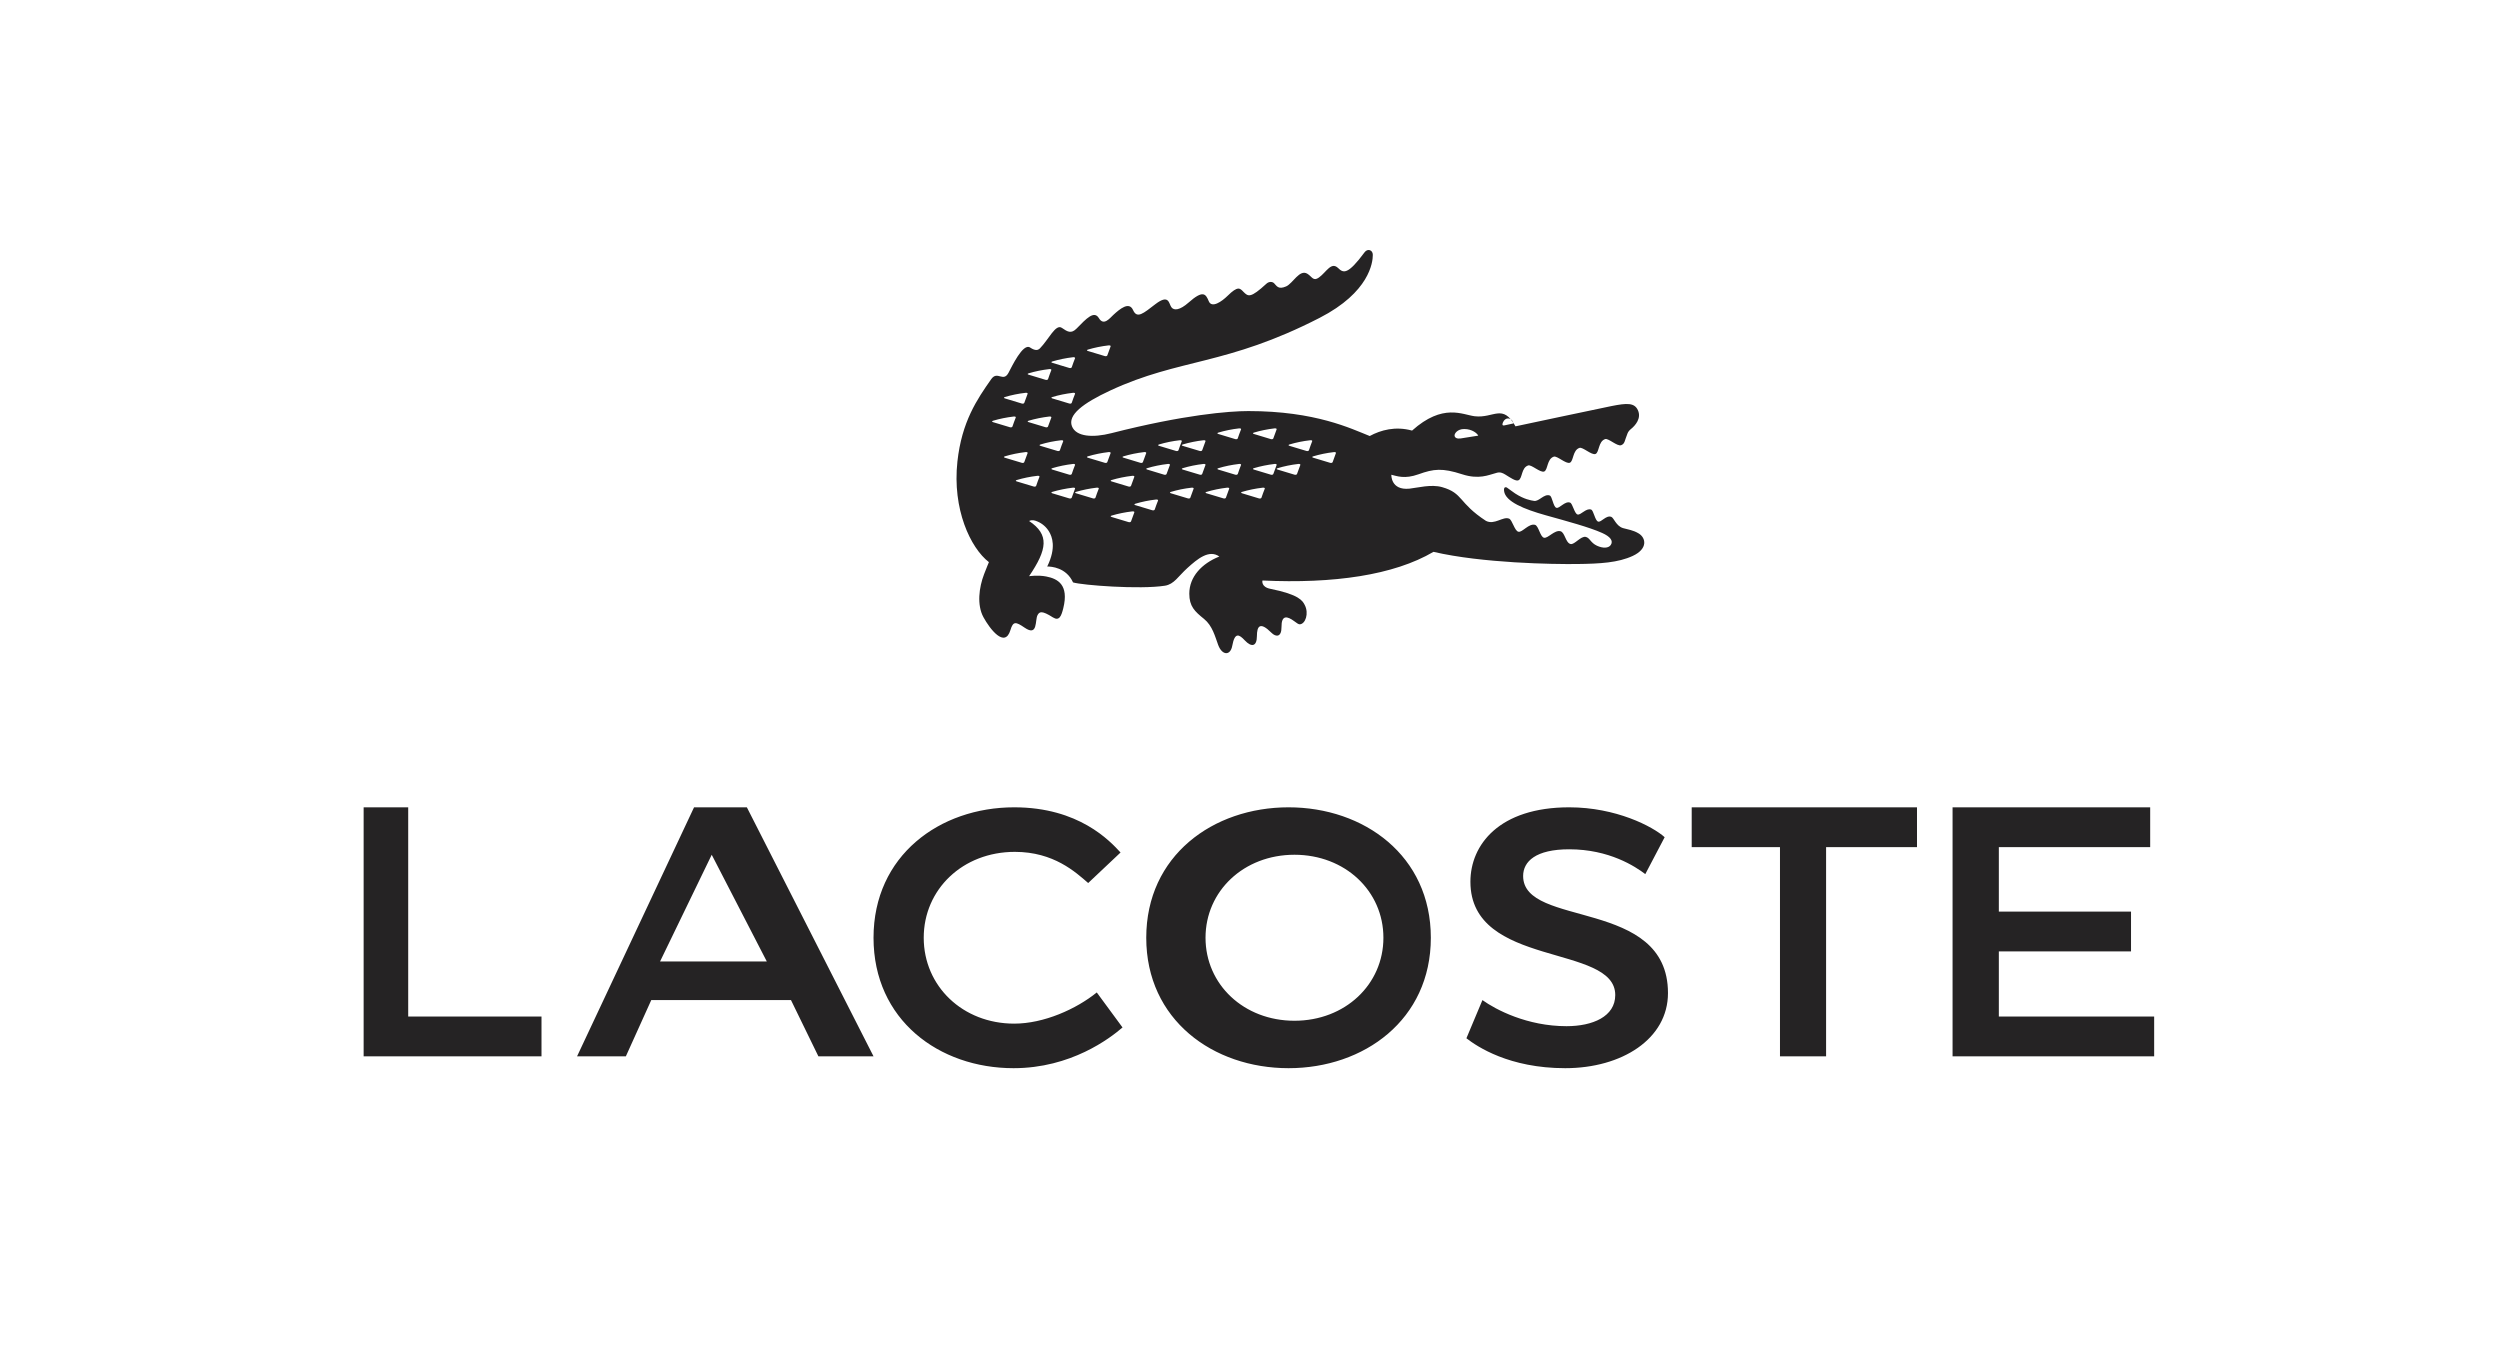<?xml version="1.0" encoding="UTF-8"?>
<svg width="110px" height="60px" viewBox="0 0 110 60" version="1.1" xmlns="http://www.w3.org/2000/svg" xmlns:xlink="http://www.w3.org/1999/xlink">
    <title>Media/Brand Logos/Dark/brand-caterpillar-dark</title>
    <g id="Media/Brand-Logos/Dark/brand-caterpillar-dark" stroke="none" stroke-width="1" fill="none" fill-rule="evenodd">
        <path d="M31.316,37.609 L33.739,42.304 L29.043,42.304 L31.316,37.609 Z M17.961,35.522 L16,35.522 L16,46.478 L23.826,46.478 L23.826,44.727 L17.961,44.727 L17.961,35.522 Z M78.319,37.274 L78.319,46.478 L80.348,46.478 L80.348,37.274 L84.348,37.274 L84.348,35.522 L74.435,35.522 L74.435,37.274 L78.319,37.274 Z M56.956,44.913 C54.728,44.913 53.043,43.317 53.043,41.261 C53.043,39.205 54.728,37.609 56.956,37.609 C59.184,37.609 60.87,39.205 60.87,41.261 C60.87,43.317 59.184,44.913 56.956,44.913 Z M44.654,37.482 C46.369,37.482 47.328,38.377 47.88,38.853 L49.304,37.51 C48.839,37.006 47.474,35.522 44.625,35.522 C41.341,35.522 38.435,37.649 38.435,41.261 C38.435,44.872 41.312,47 44.596,47 C47.125,47 48.839,45.684 49.391,45.208 L48.258,43.668 C47.357,44.397 45.933,45.04 44.625,45.04 C42.358,45.04 40.644,43.389 40.644,41.261 C40.644,39.133 42.358,37.482 44.654,37.482 Z M64.522,45.684 C64.992,46.048 66.401,47 68.869,47 C71.365,47 73.391,45.712 73.391,43.696 C73.391,39.497 67.018,40.841 67.018,38.545 C67.018,37.902 67.576,37.369 69.045,37.369 C70.807,37.369 71.952,38.125 72.393,38.461 L73.245,36.837 C72.716,36.362 71.101,35.522 69.045,35.522 C65.961,35.522 64.698,37.174 64.698,38.797 C64.698,42.605 71.071,41.513 71.071,43.781 C71.071,44.732 70.073,45.152 68.927,45.152 C67.194,45.152 65.814,44.425 65.227,44.004 L64.522,45.684 Z M94.608,35.522 L85.913,35.522 L85.913,46.478 L94.783,46.478 L94.783,44.727 L87.949,44.727 L87.949,41.862 L93.765,41.862 L93.765,40.11 L87.949,40.11 L87.949,37.274 L94.608,37.274 L94.608,35.522 Z M36.009,46.478 L38.435,46.478 L32.862,35.522 L30.538,35.522 L25.391,46.478 L27.538,46.478 L28.656,44.003 L34.803,44.003 L36.009,46.478 Z M56.696,47 C60.017,47 62.957,44.872 62.957,41.261 C62.957,37.649 60.017,35.522 56.696,35.522 C53.374,35.522 50.435,37.649 50.435,41.261 C50.435,44.872 53.374,47 56.696,47 Z M58.78,19.937 C58.73,20.066 58.682,20.197 58.637,20.332 C58.626,20.364 58.575,20.379 58.526,20.364 C58.293,20.293 58.046,20.218 57.782,20.14 C57.725,20.124 57.724,20.094 57.782,20.078 C58.07,19.992 58.375,19.929 58.69,19.893 C58.753,19.885 58.793,19.906 58.78,19.937 M57.736,19.415 C57.686,19.544 57.637,19.676 57.594,19.81 C57.582,19.842 57.533,19.858 57.483,19.842 C57.248,19.771 57.002,19.695 56.739,19.618 C56.682,19.601 56.681,19.572 56.739,19.556 C57.026,19.47 57.33,19.407 57.647,19.371 C57.709,19.363 57.751,19.384 57.736,19.415 M57.069,20.854 C57.059,20.886 57.01,20.9 56.959,20.886 C56.727,20.815 56.48,20.74 56.217,20.662 C56.16,20.645 56.159,20.617 56.216,20.6 C56.503,20.513 56.809,20.45 57.124,20.414 C57.186,20.408 57.228,20.428 57.215,20.459 C57.163,20.587 57.116,20.72 57.069,20.854 M56.171,18.894 C56.12,19.021 56.072,19.153 56.027,19.288 C56.016,19.321 55.968,19.336 55.917,19.321 C55.684,19.249 55.437,19.174 55.175,19.096 C55.117,19.08 55.115,19.051 55.173,19.034 C55.46,18.947 55.767,18.885 56.082,18.848 C56.144,18.842 56.185,18.863 56.171,18.894 M56.172,20.46 C56.121,20.587 56.073,20.718 56.027,20.853 C56.016,20.886 55.967,20.901 55.917,20.886 C55.684,20.815 55.436,20.739 55.173,20.662 C55.117,20.645 55.116,20.616 55.172,20.599 C55.46,20.513 55.765,20.451 56.082,20.414 C56.144,20.406 56.184,20.428 56.172,20.46 M55.65,21.503 C55.598,21.631 55.55,21.762 55.505,21.897 C55.494,21.93 55.445,21.944 55.394,21.93 C55.162,21.859 54.915,21.783 54.652,21.705 C54.595,21.688 54.594,21.659 54.651,21.643 C54.938,21.557 55.243,21.494 55.559,21.458 C55.621,21.45 55.663,21.471 55.65,21.503 M54.461,19.288 C54.452,19.321 54.402,19.335 54.352,19.321 C54.118,19.249 53.872,19.174 53.609,19.096 C53.552,19.08 53.55,19.052 53.607,19.034 C53.895,18.948 54.201,18.885 54.517,18.849 C54.578,18.842 54.619,18.862 54.606,18.894 C54.554,19.022 54.507,19.153 54.461,19.288 M54.606,20.459 C54.556,20.588 54.507,20.718 54.463,20.854 C54.449,20.886 54.402,20.901 54.351,20.886 C54.119,20.815 53.87,20.739 53.608,20.662 C53.551,20.645 53.551,20.617 53.607,20.6 C53.894,20.513 54.2,20.451 54.516,20.414 C54.579,20.407 54.62,20.428 54.606,20.459 M54.084,21.503 C54.034,21.632 53.986,21.762 53.941,21.897 C53.93,21.929 53.881,21.944 53.831,21.929 C53.597,21.858 53.351,21.783 53.087,21.705 C53.03,21.688 53.028,21.66 53.085,21.644 C53.373,21.557 53.677,21.494 53.995,21.457 C54.057,21.451 54.098,21.472 54.084,21.503 M52.787,19.842 C52.552,19.772 52.305,19.695 52.042,19.619 C51.987,19.602 51.986,19.573 52.041,19.556 C52.33,19.47 52.635,19.407 52.952,19.371 C53.013,19.364 53.054,19.384 53.041,19.416 C52.99,19.544 52.942,19.675 52.897,19.81 C52.885,19.842 52.836,19.857 52.787,19.842 M53.041,20.459 C52.99,20.586 52.942,20.718 52.897,20.853 C52.886,20.886 52.836,20.901 52.787,20.885 C52.553,20.815 52.308,20.739 52.044,20.662 C51.986,20.644 51.985,20.616 52.042,20.599 C52.33,20.512 52.635,20.45 52.951,20.414 C53.014,20.408 53.054,20.429 53.041,20.459 M52.519,21.503 C52.468,21.631 52.421,21.761 52.375,21.897 C52.364,21.93 52.316,21.944 52.266,21.929 C52.032,21.858 51.786,21.783 51.521,21.705 C51.465,21.688 51.463,21.66 51.519,21.643 C51.809,21.556 52.113,21.493 52.429,21.458 C52.492,21.451 52.532,21.472 52.519,21.503 M51.744,19.842 C51.509,19.771 51.263,19.695 51.001,19.618 C50.944,19.602 50.941,19.574 50.998,19.556 C51.287,19.469 51.591,19.407 51.907,19.371 C51.97,19.364 52.01,19.384 51.998,19.416 C51.947,19.543 51.898,19.675 51.854,19.809 C51.843,19.843 51.793,19.857 51.744,19.842 M51.33,20.853 C51.32,20.886 51.271,20.901 51.22,20.886 C50.988,20.814 50.739,20.739 50.478,20.661 C50.422,20.645 50.419,20.616 50.476,20.599 C50.764,20.512 51.07,20.45 51.385,20.414 C51.447,20.408 51.489,20.427 51.476,20.459 C51.425,20.587 51.376,20.719 51.33,20.853 M50.809,22.418 C50.798,22.451 50.749,22.466 50.699,22.451 C50.465,22.38 50.22,22.304 49.956,22.227 C49.9,22.211 49.898,22.182 49.955,22.164 C50.242,22.078 50.548,22.015 50.864,21.979 C50.925,21.973 50.966,21.993 50.954,22.025 C50.902,22.152 50.855,22.284 50.809,22.418 M50.288,20.331 C50.276,20.364 50.228,20.379 50.178,20.364 C49.944,20.294 49.698,20.219 49.435,20.139 C49.379,20.124 49.375,20.094 49.433,20.078 C49.721,19.991 50.026,19.93 50.342,19.892 C50.405,19.885 50.445,19.907 50.433,19.938 C50.382,20.066 50.333,20.197 50.288,20.331 M49.91,20.981 C49.859,21.109 49.811,21.241 49.766,21.375 C49.754,21.407 49.705,21.423 49.655,21.407 C49.422,21.337 49.175,21.261 48.913,21.183 C48.856,21.167 48.855,21.138 48.911,21.121 C49.198,21.035 49.504,20.973 49.82,20.936 C49.882,20.929 49.924,20.95 49.91,20.981 M49.91,22.547 C49.86,22.675 49.812,22.806 49.766,22.94 C49.755,22.972 49.706,22.988 49.656,22.972 C49.423,22.902 49.177,22.826 48.913,22.748 C48.856,22.732 48.855,22.703 48.911,22.686 C49.199,22.6 49.504,22.538 49.821,22.501 C49.883,22.494 49.925,22.515 49.91,22.547 M48.613,20.364 C48.379,20.293 48.132,20.217 47.869,20.141 C47.813,20.124 47.811,20.095 47.868,20.078 C48.155,19.992 48.462,19.929 48.776,19.892 C48.84,19.886 48.88,19.906 48.867,19.938 C48.815,20.066 48.768,20.197 48.722,20.331 C48.712,20.364 48.663,20.379 48.613,20.364 M48.345,21.503 C48.294,21.631 48.245,21.762 48.201,21.897 C48.189,21.929 48.14,21.945 48.09,21.929 C47.857,21.858 47.61,21.783 47.348,21.705 C47.291,21.689 47.289,21.66 47.346,21.642 C47.633,21.557 47.939,21.494 48.254,21.457 C48.318,21.45 48.359,21.472 48.345,21.503 M47.158,20.853 C47.146,20.886 47.097,20.9 47.047,20.886 C46.814,20.814 46.567,20.739 46.304,20.662 C46.247,20.645 46.247,20.617 46.303,20.599 C46.591,20.513 46.896,20.45 47.212,20.414 C47.273,20.407 47.314,20.427 47.302,20.459 C47.25,20.587 47.203,20.719 47.158,20.853 M47.157,21.896 C47.145,21.929 47.096,21.944 47.046,21.929 C46.814,21.858 46.567,21.782 46.304,21.706 C46.248,21.688 46.246,21.66 46.303,21.642 C46.59,21.557 46.895,21.494 47.211,21.457 C47.274,21.451 47.315,21.471 47.302,21.502 C47.251,21.63 47.202,21.762 47.157,21.896 M45.781,19.618 C45.726,19.602 45.725,19.573 45.781,19.557 C46.069,19.469 46.374,19.407 46.69,19.371 C46.751,19.364 46.792,19.385 46.781,19.416 C46.729,19.543 46.681,19.675 46.636,19.81 C46.625,19.843 46.576,19.857 46.526,19.842 C46.293,19.771 46.046,19.696 45.781,19.618 M45.592,21.375 C45.581,21.407 45.531,21.423 45.482,21.407 C45.248,21.336 45.002,21.261 44.738,21.183 C44.683,21.167 44.68,21.138 44.737,21.121 C45.024,21.035 45.33,20.972 45.645,20.936 C45.708,20.928 45.749,20.949 45.737,20.98 C45.684,21.109 45.637,21.241 45.592,21.375 M44.217,20.141 C44.161,20.124 44.159,20.096 44.216,20.078 C44.503,19.991 44.809,19.929 45.124,19.892 C45.186,19.885 45.228,19.906 45.215,19.937 C45.163,20.065 45.115,20.197 45.069,20.331 C45.058,20.364 45.01,20.38 44.959,20.364 C44.727,20.292 44.479,20.217 44.217,20.141 M43.693,18.513 C43.982,18.426 44.288,18.364 44.604,18.327 C44.665,18.319 44.707,18.341 44.693,18.372 C44.641,18.5 44.594,18.632 44.549,18.765 C44.536,18.799 44.488,18.814 44.438,18.799 C44.204,18.727 43.959,18.652 43.694,18.575 C43.639,18.558 43.638,18.53 43.693,18.513 M44.216,17.469 C44.504,17.382 44.808,17.32 45.124,17.284 C45.186,17.276 45.227,17.297 45.215,17.328 C45.163,17.457 45.116,17.588 45.07,17.722 C45.059,17.755 45.01,17.771 44.959,17.755 C44.727,17.683 44.481,17.608 44.216,17.53 C44.161,17.514 44.159,17.485 44.216,17.469 M45.26,16.426 C45.546,16.339 45.852,16.277 46.169,16.24 C46.231,16.233 46.272,16.254 46.258,16.285 C46.208,16.413 46.159,16.544 46.115,16.679 C46.104,16.712 46.054,16.727 46.003,16.712 C45.77,16.641 45.523,16.565 45.261,16.487 C45.203,16.471 45.203,16.443 45.26,16.426 M46.259,18.372 C46.207,18.5 46.159,18.631 46.113,18.765 C46.102,18.798 46.054,18.815 46.003,18.798 C45.77,18.728 45.523,18.652 45.26,18.574 C45.204,18.558 45.202,18.529 45.259,18.512 C45.547,18.426 45.854,18.364 46.169,18.327 C46.23,18.32 46.271,18.34 46.259,18.372 M47.211,17.284 C47.275,17.277 47.315,17.297 47.302,17.329 C47.251,17.457 47.202,17.588 47.157,17.723 C47.147,17.755 47.099,17.77 47.048,17.755 C46.814,17.683 46.567,17.609 46.304,17.531 C46.248,17.515 46.245,17.486 46.303,17.469 C46.59,17.382 46.896,17.32 47.211,17.284 M46.303,15.904 C46.591,15.818 46.895,15.755 47.212,15.718 C47.274,15.712 47.314,15.732 47.302,15.764 C47.251,15.892 47.202,16.023 47.158,16.157 C47.147,16.191 47.098,16.205 47.048,16.19 C46.813,16.119 46.568,16.043 46.304,15.966 C46.248,15.95 46.246,15.921 46.303,15.904 M47.868,15.382 C48.156,15.296 48.461,15.234 48.777,15.197 C48.839,15.19 48.881,15.211 48.867,15.242 C48.816,15.369 48.768,15.501 48.723,15.635 C48.712,15.668 48.663,15.683 48.612,15.668 C48.378,15.597 48.132,15.521 47.869,15.444 C47.813,15.428 47.811,15.399 47.868,15.382 M64.425,18.877 C64.783,18.877 65.004,19.078 65.043,19.168 C65.043,19.168 64.505,19.255 64.271,19.291 C64.117,19.315 64.017,19.267 64.002,19.179 C63.982,19.082 64.126,18.875 64.425,18.877 M66.131,18.583 C66.173,18.48 66.26,18.41 66.351,18.41 C66.512,18.41 66.589,18.58 66.589,18.632 L66.199,18.716 C66.09,18.737 66.093,18.679 66.131,18.583 M72.104,23.473 C71.857,23.322 71.64,23.303 71.414,23.237 C71.108,23.147 71.01,22.783 70.896,22.741 C70.667,22.656 70.456,22.994 70.317,22.95 C70.178,22.907 70.122,22.461 70.009,22.421 C69.788,22.341 69.55,22.681 69.41,22.637 C69.272,22.594 69.197,22.155 69.084,22.115 C68.854,22.033 68.618,22.387 68.48,22.343 C68.34,22.3 68.302,21.843 68.189,21.802 C67.943,21.712 67.718,22.073 67.501,22.04 C67.363,22.019 67.061,21.97 66.665,21.712 C66.551,21.639 66.316,21.455 66.297,21.448 C66.256,21.434 66.155,21.409 66.18,21.607 C66.238,22.072 67.063,22.406 68.013,22.672 C68.96,22.937 69.921,23.194 70.494,23.45 C70.848,23.608 71,23.797 70.872,23.981 C70.773,24.124 70.53,24.133 70.266,24.012 C69.982,23.88 69.953,23.664 69.775,23.624 C69.556,23.574 69.279,23.976 69.106,23.937 C68.883,23.887 68.858,23.425 68.661,23.374 C68.401,23.306 68.111,23.697 67.938,23.661 C67.766,23.628 67.701,23.132 67.538,23.092 C67.264,23.023 66.984,23.433 66.812,23.397 C66.639,23.363 66.543,22.875 66.398,22.819 C66.125,22.712 65.759,23.112 65.381,22.918 C64.156,22.117 64.391,21.703 63.455,21.435 C62.972,21.296 62.368,21.464 62.016,21.501 C61.186,21.584 61.219,20.889 61.219,20.889 C61.46,20.944 61.797,21.091 62.416,20.868 C63.086,20.627 63.46,20.585 64.334,20.868 C65.071,21.109 65.51,20.894 65.766,20.83 C65.893,20.798 65.99,20.731 66.229,20.878 C66.467,21.025 66.696,21.187 66.814,21.132 C66.994,21.047 66.93,20.578 67.241,20.479 C67.384,20.433 67.772,20.809 67.942,20.747 C68.112,20.683 68.059,20.192 68.37,20.092 C68.513,20.047 68.902,20.424 69.071,20.361 C69.243,20.296 69.189,19.806 69.5,19.706 C69.643,19.661 70.032,20.038 70.201,19.975 C70.371,19.911 70.319,19.42 70.629,19.319 C70.771,19.275 71.162,19.652 71.33,19.589 L71.33,19.589 C71.5,19.523 71.476,19.399 71.613,19.065 C71.64,19 71.689,18.935 71.759,18.879 C71.948,18.729 72.235,18.407 72.066,18.045 C71.913,17.719 71.596,17.729 70.9,17.868 C70.315,17.985 66.681,18.759 66.681,18.759 C66.114,17.742 65.731,18.413 64.888,18.315 C64.356,18.253 63.494,17.726 62.131,18.946 C61.398,18.743 60.751,18.923 60.268,19.185 C59.45,18.862 57.89,18.087 54.926,18.087 C54.088,18.087 52.088,18.247 48.905,19.059 C48.09,19.267 47.346,19.222 47.165,18.754 C46.977,18.263 47.63,17.75 48.861,17.178 C51.915,15.761 53.954,16.094 58.061,13.987 C60.262,12.859 60.406,11.535 60.404,11.214 C60.404,10.995 60.173,10.921 60.041,11.101 C59.3,12.103 59.109,12.02 58.879,11.796 C58.571,11.498 58.364,11.972 58.033,12.211 C57.781,12.392 57.731,12.174 57.527,12.047 C57.18,11.829 56.887,12.473 56.589,12.602 C56.243,12.752 56.18,12.584 56.062,12.465 C55.98,12.381 55.83,12.384 55.723,12.483 C55.022,13.127 54.92,13.054 54.71,12.839 C54.555,12.679 54.47,12.568 54.017,13.013 C53.756,13.27 53.318,13.574 53.186,13.254 C53.053,12.932 52.938,12.745 52.296,13.314 C51.915,13.65 51.656,13.677 51.541,13.518 C51.425,13.359 51.443,12.922 50.841,13.38 C50.303,13.792 50.032,14.039 49.854,13.642 C49.682,13.258 49.285,13.581 48.984,13.859 C48.826,14.005 48.563,14.353 48.352,13.999 C48.141,13.65 47.804,14.011 47.372,14.454 C47.128,14.702 46.965,14.593 46.724,14.428 C46.447,14.235 46.154,14.923 45.751,15.335 C45.675,15.404 45.566,15.453 45.323,15.29 C45.01,15.08 44.512,16.147 44.371,16.409 C44.14,16.832 43.886,16.298 43.616,16.68 C42.989,17.571 42.317,18.558 42.126,20.308 C41.898,22.402 42.699,24.107 43.512,24.734 C43.512,24.734 43.413,24.969 43.3,25.263 C43.073,25.853 42.979,26.619 43.271,27.156 C43.553,27.675 44.213,28.538 44.459,27.723 C44.577,27.328 44.69,27.348 45.084,27.618 C45.678,28.024 45.532,27.284 45.652,27.065 C45.735,26.911 45.838,26.852 46.328,27.165 C46.61,27.342 46.7,27.101 46.784,26.763 C47.042,25.72 46.534,25.463 46.031,25.365 C45.665,25.294 45.28,25.353 45.28,25.353 C46.081,24.17 46.18,23.524 45.28,22.924 C45.415,22.859 45.524,22.895 45.639,22.942 C45.861,23.032 46.046,23.197 46.163,23.397 C46.287,23.609 46.491,24.083 46.078,24.926 C46.251,24.926 46.915,24.966 47.214,25.626 C47.607,25.749 50.148,25.945 51.258,25.771 C51.661,25.708 51.844,25.355 52.246,24.992 C52.685,24.595 53.196,24.165 53.651,24.487 C52.875,24.796 52.329,25.38 52.329,26.121 C52.329,26.678 52.566,26.901 52.977,27.232 C53.348,27.532 53.463,28.007 53.599,28.376 C53.773,28.846 54.138,28.861 54.219,28.415 C54.332,27.798 54.524,27.913 54.77,28.176 C55.07,28.495 55.303,28.446 55.304,27.986 C55.305,27.551 55.439,27.336 55.941,27.839 C56.145,28.044 56.39,28.036 56.386,27.592 C56.381,27.049 56.633,27.101 56.947,27.333 C57.056,27.414 57.132,27.473 57.191,27.47 C57.438,27.457 57.6,26.991 57.41,26.623 C57.315,26.439 57.177,26.164 55.895,25.908 C55.475,25.825 55.547,25.542 55.547,25.542 C58.677,25.689 61.329,25.308 63.073,24.281 C65.217,24.782 68.353,24.83 69.382,24.817 C70.41,24.805 71.197,24.759 71.841,24.46 C72.52,24.144 72.419,23.664 72.104,23.473" id="Image" fill="#252324" fill-rule="nonzero"></path>
    </g>
</svg>